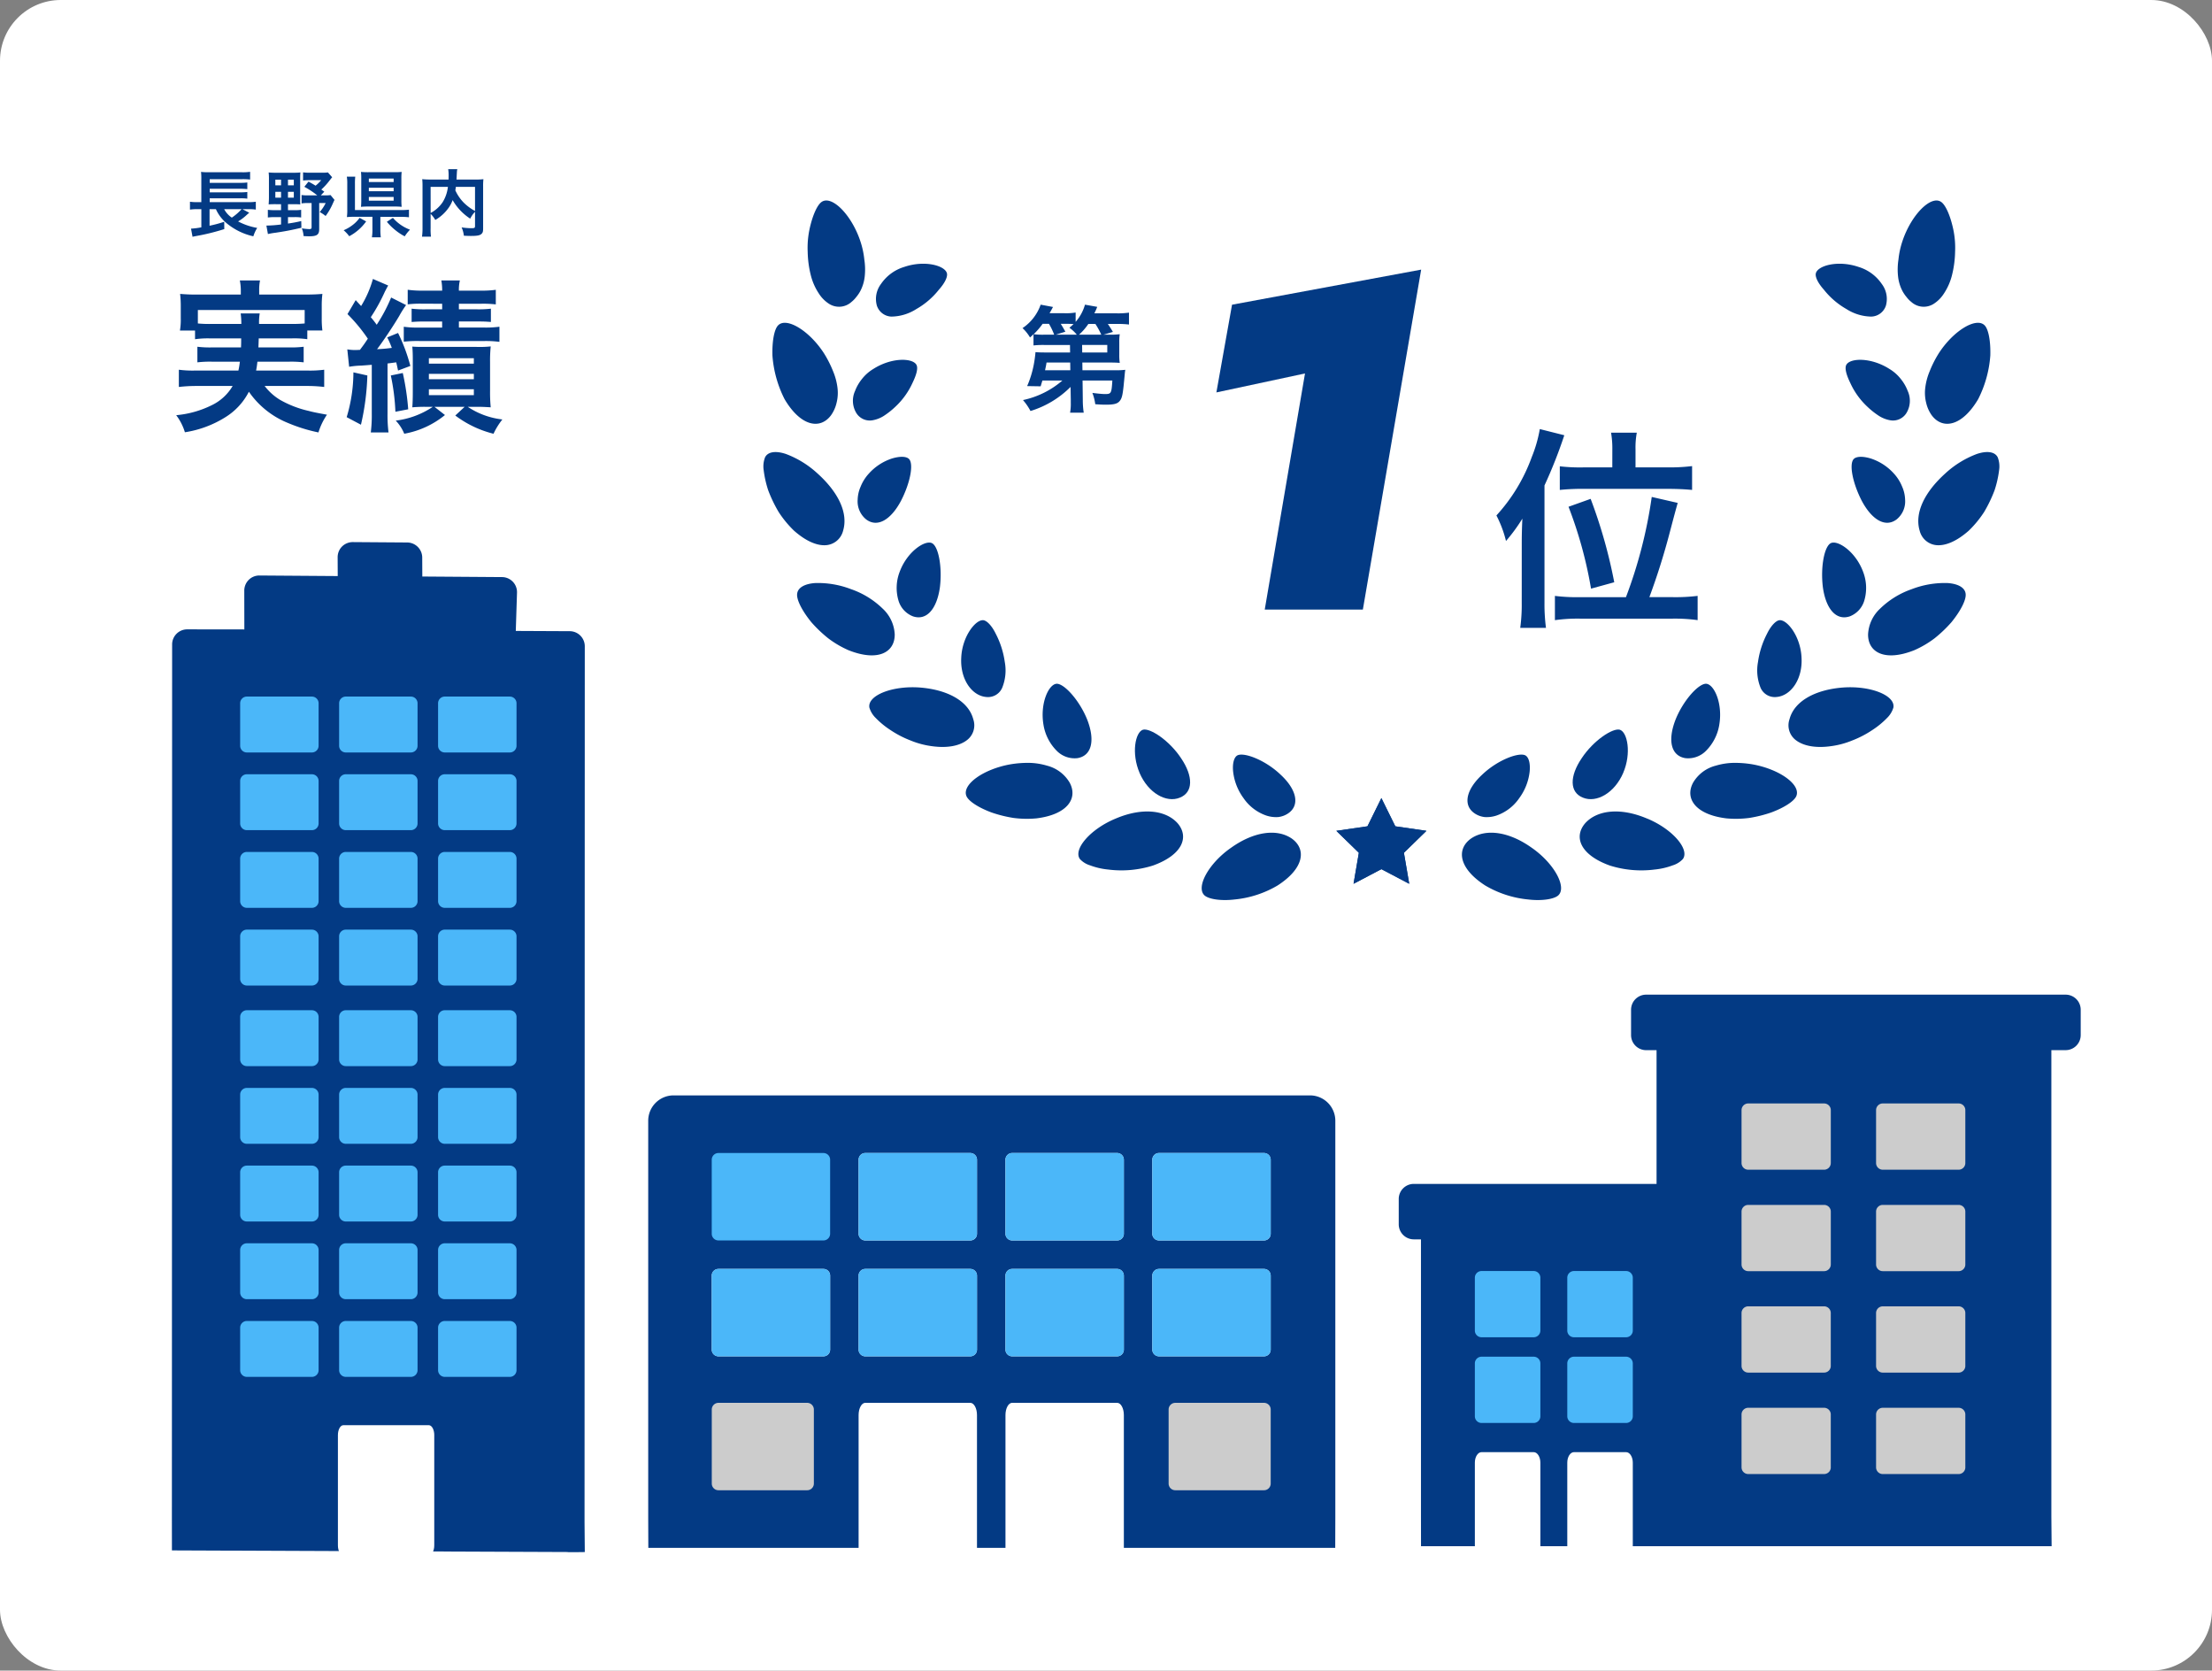 <?xml version="1.0" encoding="UTF-8"?> <svg xmlns="http://www.w3.org/2000/svg" height="274.823" viewBox="0 0 364 274.823" width="364"><rect x="0" y="0" width="364" height="274.823" fill="#808080" stroke="none"/><rect fill="#fff" height="274.823" rx="10" width="364"></rect><g fill="#033a84"><path d="m-15.72-3.576h1.128a6.954 6.954 0 0 1 1.08.072v-1.296a7.616 7.616 0 0 1 -1.188.072h-6.4v-.636h5.088a7.158 7.158 0 0 1 1.1.06v-1.1a7.986 7.986 0 0 1 -1.1.06h-5.088v-.588h5.088a10.385 10.385 0 0 1 1.1.06v-1.096a8.245 8.245 0 0 1 -1.1.06h-5.088v-.6h5.268a9.847 9.847 0 0 1 1.38.06v-1.272a8.128 8.128 0 0 1 -1.392.072h-5.376a9.634 9.634 0 0 1 -1.308-.06 9.34 9.34 0 0 1 .048 1.188v3.792h-.62a7.749 7.749 0 0 1 -1.248-.072v1.3a7.547 7.547 0 0 1 1.224-.072h.648v2.984a11.946 11.946 0 0 1 -1.7.216l.252 1.344c.216-.06.252-.06.54-.12a34.75 34.75 0 0 0 4.684-1.152l-.012-1.2a20.9 20.9 0 0 1 -2.412.648v-2.724h1.044a6.38 6.38 0 0 0 1.84 2.376 10.387 10.387 0 0 0 4.32 2.088 5.866 5.866 0 0 1 .636-1.38 10.588 10.588 0 0 1 -3.144-1.068 7.968 7.968 0 0 0 1.152-.828c.444-.4.588-.528.684-.6zm-.132 0a8.716 8.716 0 0 1 -1.608 1.392 3.771 3.771 0 0 1 -1.26-1.392zm6.492-.816v.984h-1.08a9.48 9.48 0 0 1 -1.092-.06v1.26a9.808 9.808 0 0 1 1.092-.06h1.08v1.212a20.552 20.552 0 0 1 -2.412.18l.252 1.392a12.179 12.179 0 0 1 1.26-.216c1.584-.24 2.508-.408 4.248-.816l-.024-1.1c-.96.216-1.32.276-2.184.408v-1.06h1.068a7.064 7.064 0 0 1 1.1.06v-1.26a7.253 7.253 0 0 1 -1.1.06h-1.068v-.984h1.068c.408 0 .732.012.96.036-.024-.24-.024-.456-.024-1.068v-3.076c0-.5.012-.8.036-1.116a9.043 9.043 0 0 1 -1.1.048h-2.964a11.054 11.054 0 0 1 -1.156-.044 9.3 9.3 0 0 1 .048 1.1v2.964c0 .408-.024.816-.048 1.188.252-.024.612-.036 1.008-.036zm0-4.032v.924h-.94v-.924zm1.14 0h.96v.924h-.96zm-1.14 1.992v.96h-.94v-.96zm1.14 0h.96v.96h-.96zm5.484-.368a10.951 10.951 0 0 0 1.32-1.44c.192-.24.276-.36.468-.588l-.7-.792a6.274 6.274 0 0 1 -.984.048h-1.94a7.824 7.824 0 0 1 -1.164-.06v1.344a9.582 9.582 0 0 1 1.08-.06h1.9a6.048 6.048 0 0 1 -.924.912c-.372-.24-.564-.348-1.164-.672l-.684.852a13.9 13.9 0 0 1 2.128 1.412h-1.5a6.467 6.467 0 0 1 -1.08-.06v1.38a6.735 6.735 0 0 1 1.08-.06h.564v4c0 .216-.1.288-.384.288a9.8 9.8 0 0 1 -1.22-.124 4.172 4.172 0 0 1 .288 1.272c.42.024.7.036.9.036 1.3 0 1.668-.264 1.668-1.176v-4.3h1.068a6.667 6.667 0 0 1 -.984 1.488 5.35 5.35 0 0 1 .972.648 10.094 10.094 0 0 0 1.188-2.06c.132-.288.14-.312.276-.588l-.648-.792a6.274 6.274 0 0 1 -.984.048h-.624l.576-.612zm9.72 4.488h3.384a9.874 9.874 0 0 1 1.32.072v-1.252a9.49 9.49 0 0 1 -1.332.06h-7.556v-4.3a10.36 10.36 0 0 1 .048-1.188h-1.384a6.436 6.436 0 0 1 .072 1.2v4.188a8.369 8.369 0 0 1 -.06 1.26 11.991 11.991 0 0 1 1.248-.048h2.952v2.032a7.766 7.766 0 0 1 -.084 1.344h1.464a9.08 9.08 0 0 1 -.072-1.344zm3.456-6.3a9.077 9.077 0 0 1 .048-1.092 10.761 10.761 0 0 1 -1.152.048h-4.32a11.786 11.786 0 0 1 -1.224-.048 9.07 9.07 0 0 1 .048 1.052v3.576a9.651 9.651 0 0 1 -.048 1.116 11.243 11.243 0 0 1 1.176-.048h4.344a10.811 10.811 0 0 1 1.176.048 9.077 9.077 0 0 1 -.048-1.092zm-5.352 0h4.08v.576h-4.08zm0 1.512h4.08v.576h-4.08zm0 1.512h4.08v.612h-4.08zm-1.524 3.44a5.261 5.261 0 0 1 -1.064 1.116 6.536 6.536 0 0 1 -1.56.924 5.617 5.617 0 0 1 .92.984 8.012 8.012 0 0 0 2.784-2.436zm4.488.648a9.672 9.672 0 0 0 1.416 1.392 8.827 8.827 0 0 0 1.524 1 6.916 6.916 0 0 1 .864-1.092 6.928 6.928 0 0 1 -2.808-1.948zm14.508.672c0 .348-.06.384-.648.384a11.222 11.222 0 0 1 -1.56-.132 4.47 4.47 0 0 1 .372 1.368c.48.024.84.036 1.164.036 1.128 0 1.56-.1 1.824-.432.144-.18.18-.36.18-.864v-6.876a10.3 10.3 0 0 1 .048-1.164 10.408 10.408 0 0 1 -1.368.06h-3.06c.012-.192.012-.192.024-.444.024-.492.024-.492.036-.66a2.833 2.833 0 0 1 .072-.6h-1.5a6.222 6.222 0 0 1 .072 1.052c0 .2 0 .372-.012.648h-2.94a11.4 11.4 0 0 1 -1.392-.06 10.573 10.573 0 0 1 .048 1.164v6.848a10.071 10.071 0 0 1 -.084 1.448h1.476a9.9 9.9 0 0 1 -.06-1.428v-2.328a4.5 4.5 0 0 1 .768 1.008 6.881 6.881 0 0 0 2.28-2.124 5.34 5.34 0 0 0 .576-1.14 8.923 8.923 0 0 0 2.892 3.048 4.578 4.578 0 0 1 .792-1.128zm0-6.42v3.972a8.1 8.1 0 0 1 -1.884-1.4 7.046 7.046 0 0 1 -1.356-1.996c.036-.216.048-.276.084-.576zm-7.308 0h2.848a6.118 6.118 0 0 1 -.852 2.5 5.454 5.454 0 0 1 -1.992 1.8z" transform="translate(55.609 37.985)"></path><path d="m-15.795-13.2c0 .729 0 .729-.027 1.485h-4.752a17.047 17.047 0 0 1 -2.426-.111v2.565a17.8 17.8 0 0 1 2.43-.108h4.563c-.081.648-.135.945-.243 1.458h-7.074a17.448 17.448 0 0 1 -2.727-.135v2.835a24.849 24.849 0 0 1 2.889-.162h5.962a7.966 7.966 0 0 1 -3.429 3.159 16.445 16.445 0 0 1 -5.858 1.647 8.9 8.9 0 0 1 1.431 2.808 17.518 17.518 0 0 0 6.588-2.43 10.614 10.614 0 0 0 3.942-4.239 14.283 14.283 0 0 0 6.399 5.128 26.443 26.443 0 0 0 5.049 1.568 10.794 10.794 0 0 1 1.4-2.916c-1.485-.27-2.322-.432-3-.621a17.116 17.116 0 0 1 -4.745-1.836 9.192 9.192 0 0 1 -2.511-2.268h6.885a23.683 23.683 0 0 1 2.916.162v-2.835a18.459 18.459 0 0 1 -2.781.135h-8.424c.108-.567.135-.783.216-1.458h5.211a17.594 17.594 0 0 1 2.4.108v-2.565a16.6 16.6 0 0 1 -2.4.108h-5.049c.027-.621.027-.621.054-1.485h5.427a15.375 15.375 0 0 1 2.565.135v-1.432h2.484a14.855 14.855 0 0 1 -.108-2v-2.052a15.5 15.5 0 0 1 .108-1.968c-.918.081-1.62.108-3 .108h-7.4v-.621a8.2 8.2 0 0 1 .135-1.7h-3.321a8.462 8.462 0 0 1 .162 1.7v.621h-7.02a29.434 29.434 0 0 1 -2.97-.108 16.665 16.665 0 0 1 .108 2.025v2a10.535 10.535 0 0 1 -.135 2h2.484v1.431a14.815 14.815 0 0 1 2.538-.135zm-5.049-2.376a18.871 18.871 0 0 1 -2.079-.081v-2.214h17.577v2.214c-.675.054-1.107.081-2.133.081h-5.373a8.865 8.865 0 0 1 .108-1.728h-3.132a12.9 12.9 0 0 1 .108 1.728zm22.815 7.044a13.712 13.712 0 0 1 1.809-.189c.189 0 .189 0 1.917-.135v8.046a22.88 22.88 0 0 1 -.162 3.078h2.916a22.88 22.88 0 0 1 -.162-3.078v-8.262c.621-.081.837-.108 1.431-.189.108.432.162.7.3 1.35l2.025-.756a28.757 28.757 0 0 0 -2.025-5.427l-1.782.729a14.749 14.749 0 0 1 .756 1.728c-1.08.135-1.377.162-2.43.216.972-1.269 2.808-4.023 3.672-5.508a17.027 17.027 0 0 1 1.107-1.755l-2.46-1.242a26.9 26.9 0 0 1 -2.376 4.482 15.2 15.2 0 0 0 -.972-1.242 28.839 28.839 0 0 0 2.322-4.214c.27-.513.351-.675.54-1l-2.511-1.08a17.459 17.459 0 0 1 -1.944 4.455q-.486-.526-.891-.972l-1.351 2.297a27.25 27.25 0 0 1 3.348 4.05c-.594.891-.594.891-1.3 1.836-.594.027-.621.027-.81.027a7.536 7.536 0 0 1 -1.269-.108zm15.309-10.368v.918h-2.727a17.585 17.585 0 0 1 -2.3-.108v2.19c.7-.054 1.188-.081 2.322-.081h2.7v1h-3.721a16.36 16.36 0 0 1 -2.592-.135v2.457a20.852 20.852 0 0 1 2.619-.108h10.611a17.371 17.371 0 0 1 2.511.135v-2.488a16.486 16.486 0 0 1 -2.511.135h-4.158v-1h3.024c1.107 0 1.566.027 2.241.081v-2.186a17.133 17.133 0 0 1 -2.268.108h-3v-.918h3.618a17.5 17.5 0 0 1 2.457.108v-2.4a17.26 17.26 0 0 1 -2.565.135h-3.51a6.842 6.842 0 0 1 .162-1.674h-3.048a9.292 9.292 0 0 1 .135 1.674h-3.132a16.87 16.87 0 0 1 -2.538-.143v2.4a16.848 16.848 0 0 1 2.4-.108zm-1.539 16.956a13.944 13.944 0 0 1 -6.102 2.268 6.882 6.882 0 0 1 1.4 2.16 14.633 14.633 0 0 0 6.7-3.078l-1.728-1.35h4.968l-1.539 1.431a17.407 17.407 0 0 0 6.291 3 11.425 11.425 0 0 1 1.458-2.352 12.819 12.819 0 0 1 -5.7-2.079h1.539c.837 0 1.323.027 2.241.081a25.187 25.187 0 0 1 -.108-2.673v-4.806a22.529 22.529 0 0 1 .108-2.538 17.294 17.294 0 0 1 -2.322.081h-8.34c-1.134 0-1.566 0-2.241-.054.054.648.081 1.161.081 2.268v5.185c0 .972-.027 1.89-.081 2.538a22.773 22.773 0 0 1 2.3-.081zm-.648-7.992h7.4v.891h-7.4zm0 2.565h7.4v.891h-7.4zm0 2.538h7.4v.972h-7.4zm-12.42-2.781a25.719 25.719 0 0 1 -1.107 7.371l2.349 1.243a40.72 40.72 0 0 0 1.053-8.1zm6.156.514a34.988 34.988 0 0 1 .756 5.967l2.106-.405a41.834 41.834 0 0 0 -.891-5.968z" transform="translate(55.482 68.869)"></path><path d="m-13.182-35.724 14.582-3.12-6.626 38.844h16.146l9.594-55.926-31.122 5.772z" transform="translate(213.347 100.281)"></path><path d="m-.95-.494v.494a8.244 8.244 0 0 1 -.114 1.634h2.242a13.8 13.8 0 0 1 -.152-2.109l-.038-3.173h4.9c-.131 2.128-.188 2.223-1.233 2.223-.418 0-1.33-.095-2.052-.19a8.1 8.1 0 0 1 .475 1.862c.817.057 1.2.076 1.767.076 1.292 0 1.862-.152 2.223-.57.38-.437.513-.931.7-2.774.038-.475.114-1.083.171-1.805.019-.209.038-.323.076-.589a12.7 12.7 0 0 1 -1.634.076h-5.412l-.019-1.273h4.389c.76 0 1.292.019 1.767.057a8.68 8.68 0 0 1 -.076-1.387v-1.958a8.267 8.267 0 0 1 .076-1.368 13.318 13.318 0 0 1 -1.767.076h-.912l1.558-.456c-.3-.494-.475-.779-.836-1.311h1.482a14.885 14.885 0 0 1 1.995.095v-1.956a12.3 12.3 0 0 1 -2.09.114h-3.61a9.581 9.581 0 0 0 .474-1.064l-2.014-.361a7.336 7.336 0 0 1 -1.538 2.831v-1.539a9.171 9.171 0 0 1 -1.862.114h-2.432c.228-.38.3-.532.57-1.026l-2.033-.38a7.7 7.7 0 0 1 -2.983 3.857 6.851 6.851 0 0 1 1.235 1.539c.266-.247.361-.323.57-.532v1.843a15.135 15.135 0 0 1 1.748-.076h4.256l.019 1.235h-3.895c-.931 0-1.463-.019-1.8-.057a19.668 19.668 0 0 1 -.285 2.071 16.6 16.6 0 0 1 -1.088 3.515l2.223.038c.133-.456.19-.627.285-.95h3.287a14.547 14.547 0 0 1 -6.479 3.211 9.539 9.539 0 0 1 1.235 1.8 15.828 15.828 0 0 0 6.593-3.963zm-.076-4.845h-4.161c.152-.684.171-.8.247-1.273h3.895zm1.938-4.161h4.142v1.235h-4.123zm-.512-1.691a9.265 9.265 0 0 0 1.539-1.767h1.161a13.129 13.129 0 0 1 .969 1.767zm-5.738 0a12.665 12.665 0 0 1 -1.729-.076 11.384 11.384 0 0 0 1.482-1.71h1.045a10.836 10.836 0 0 1 .855 1.786zm1.919 0 1.577-.494c-.418-.741-.532-.931-.76-1.292h1.045c.4 0 .76.019 1.064.038-.266.247-.361.342-.684.608a5.956 5.956 0 0 1 1.216 1.14z" transform="translate(177.156 66.25)"></path><path d="m2.2-23.555h-4.62a28.413 28.413 0 0 1 -4.02-.175v3.885a36.8 36.8 0 0 1 4.13-.175h13.615c1.645 0 2.905.07 4.025.175v-3.92a29.659 29.659 0 0 1 -3.99.21h-5.32v-2.975a13.418 13.418 0 0 1 .21-2.73h-4.235a15.187 15.187 0 0 1 .21 2.73zm-5.385 21.355a29.751 29.751 0 0 1 -4.06-.21v3.99a27.111 27.111 0 0 1 4.165-.25h15.155a27.72 27.72 0 0 1 4.165.245v-3.99a29.525 29.525 0 0 1 -4.025.21h-3.915a111.874 111.874 0 0 0 3.36-10.675c.805-3.045.805-3.045 1.3-4.83l-4.27-.98a76.839 76.839 0 0 1 -4.245 16.49zm-9.52.945a28.282 28.282 0 0 1 -.245 4.1h4.235a29.433 29.433 0 0 1 -.245-4.06v-19.365a78.239 78.239 0 0 0 3.26-8.26l-4.03-1.015a22.219 22.219 0 0 1 -1.33 4.62 28.6 28.6 0 0 1 -5.81 9.59 18.663 18.663 0 0 1 1.575 4.2 27.985 27.985 0 0 0 2.695-3.675c-.07 1.47-.1 2.765-.1 3.92zm15.225-3.4a82.651 82.651 0 0 0 -3.885-13.72l-3.64 1.3a69.4 69.4 0 0 1 3.705 13.47z" transform="translate(263.116 100.441)"></path><path d="m17.18 47.981a13.8 13.8 0 0 1 .7 3.152 10.674 10.674 0 0 1 .058 2.86 6.7 6.7 0 0 1 -.736 2.364 5.95 5.95 0 0 1 -.655.955 4.572 4.572 0 0 1 -.779.8 3.048 3.048 0 0 1 -3.66.329 5.534 5.534 0 0 1 -1.718-1.728 9.638 9.638 0 0 1 -1.327-3.04 16.956 16.956 0 0 1 -.5-3.751 14.736 14.736 0 0 1 .286-3.7c.479-2.276 1.274-4.088 2.034-4.581 1.651-1.085 4.819 2.048 6.3 6.34" transform="translate(124.349 -8.44)"></path><path d="m26.381 54.2a7.108 7.108 0 0 0 -3.767 2.775 4.088 4.088 0 0 0 -.693 3.56 2.612 2.612 0 0 0 2.4 1.822 7.81 7.81 0 0 0 4.11-1.246 12.783 12.783 0 0 0 3.7-3.178c.966-1.081 1.478-2.115 1.32-2.713-.347-1.273-3.7-2.189-7.062-1.019" transform="translate(122.369 -10.275)"></path><path d="m10.259 70.178a17.873 17.873 0 0 1 1.459 2.894 10.209 10.209 0 0 1 .729 2.762 6.7 6.7 0 0 1 -.167 2.47 5.7 5.7 0 0 1 -.939 2.052c-1.79 2.337-4.968 1.768-7.606-2.7a18.813 18.813 0 0 1 -2-7.193c-.063-2.322.292-4.269.918-4.93 1.354-1.447 5.174.836 7.607 4.644" transform="translate(125.373 -11.991)"></path><path d="m20.652 73.777a6.894 6.894 0 0 0 -1.877 1.679 7.119 7.119 0 0 0 -1.1 1.921 3.883 3.883 0 0 0 .2 3.62 2.6 2.6 0 0 0 2.756 1.192 5.1 5.1 0 0 0 1.764-.7 13.057 13.057 0 0 0 1.9-1.5 12.337 12.337 0 0 0 2.847-3.964c.627-1.287.937-2.4.631-2.946-.632-1.15-4.116-1.238-7.121.7" transform="translate(123.032 -13.066)"></path><path d="m8.842 93.583c3.5 3.136 5.132 6.568 4.263 9.471a3.141 3.141 0 0 1 -2.864 2.379c-1.4.086-3.2-.615-5.21-2.388a17.4 17.4 0 0 1 -2.531-3.073 22.664 22.664 0 0 1 -1.72-3.578 17.241 17.241 0 0 1 -.74-3.28 4.128 4.128 0 0 1 .227-2.144c.485-.946 1.793-1.077 3.384-.561a15.9 15.9 0 0 1 5.191 3.174" transform="translate(125.632 -15.743)"></path><path d="m20.025 93.847a7.124 7.124 0 0 0 -1.3 2.091 5.7 5.7 0 0 0 -.487 2.126 3.813 3.813 0 0 0 1.407 3.272c1.89 1.413 4.106-.022 5.716-3.052 1.524-2.939 2.152-6.158 1.287-6.932-.467-.411-1.512-.428-2.794-.034a8.77 8.77 0 0 0 -3.827 2.53" transform="translate(122.897 -15.882)"></path><path d="m15.431 116.479a14.022 14.022 0 0 1 5.177 3.2 6.178 6.178 0 0 1 1.969 4.225c.025 2.971-2.768 4.535-7.625 2.595a16.505 16.505 0 0 1 -3.336-1.963 21.806 21.806 0 0 1 -2.765-2.642c-1.527-1.88-2.468-3.726-2.326-4.689.122-1.026 1.289-1.629 2.951-1.746a15.126 15.126 0 0 1 5.955 1.022" transform="translate(124.656 -19.542)"></path><path d="m26.277 112.455a7.362 7.362 0 0 0 -.212 4.637 3.989 3.989 0 0 0 2.418 2.677c2.264.75 3.924-1.262 4.418-4.766.419-3.369-.243-6.839-1.35-7.3-1.17-.483-4.064 1.457-5.274 4.754" transform="translate(121.764 -18.371)"></path><path d="m28.772 135.672c4.608.348 8.042 2.249 8.822 5.206a3.063 3.063 0 0 1 -1.114 3.51c-1.127.834-3.023 1.286-5.555.954a13.988 13.988 0 0 1 -3.672-.966 16.743 16.743 0 0 1 -3.3-1.717 13.8 13.8 0 0 1 -2.413-1.981 3.951 3.951 0 0 1 -1.039-1.712c-.331-1.992 3.756-3.617 8.274-3.294" transform="translate(122.56 -22.572)"></path><path d="m38.294 128.751c-.233 3.607 1.761 6.36 4.135 6.536a2.546 2.546 0 0 0 2.586-1.485 7.6 7.6 0 0 0 .437-4.283 14.391 14.391 0 0 0 -1.486-4.641c-.626-1.287-1.416-2.116-2-2.218-1.253-.2-3.5 2.592-3.674 6.091" transform="translate(119.89 -20.625)"></path><path d="m46.495 150.507a17.365 17.365 0 0 1 3.249-.24 11.021 11.021 0 0 1 2.8.459 6.053 6.053 0 0 1 3.72 2.791c1.407 2.609-.4 5.266-5.488 5.88a16.994 16.994 0 0 1 -3.776-.076 21.322 21.322 0 0 1 -3.567-.887c-2.169-.8-3.815-1.871-4.162-2.719-.752-1.867 2.748-4.406 7.225-5.208" transform="translate(119.756 -24.767)"></path><path d="m54.2 141.779a7.841 7.841 0 0 0 2.144 4.178 4.121 4.121 0 0 0 3.429 1.235c2.366-.392 2.931-2.923 1.626-6.3-1.282-3.232-3.854-6.035-5.082-5.935-1.32.133-2.741 3.312-2.116 6.824" transform="translate(117.524 -22.471)"></path><path d="m67.111 160.839c4.289-1.825 8.183-1.458 10.192.776 1.94 2.264.779 5.215-4.064 6.953a17.26 17.26 0 0 1 -7.364.657 11.692 11.692 0 0 1 -2.987-.69 3.783 3.783 0 0 1 -1.662-1.03c-1.162-1.592 1.719-4.952 5.884-6.666" transform="translate(116.486 -26.179)"></path><path d="m72.683 150.958c1.425 3.3 4.392 4.976 6.626 4.06 2.214-.876 2.218-3.515.2-6.49-1.936-2.931-5.107-5-6.271-4.686-1.252.393-1.951 3.864-.551 7.117" transform="translate(114.844 -23.799)"></path><path d="m89.59 166.321c3.781-2.734 7.648-3.273 10.116-1.548 2.407 1.766 1.963 4.9-2.377 7.692a17.107 17.107 0 0 1 -7.061 2.3c-2.319.277-4.251-.064-4.937-.648-1.494-1.3.579-5.209 4.259-7.8" transform="translate(112.905 -26.796)"></path><path d="m92.653 155.855a7.508 7.508 0 0 0 3.736 2.84 5.112 5.112 0 0 0 1.938.246 3.671 3.671 0 0 0 1.68-.626c1.952-1.351 1.347-3.935-1.28-6.357-2.535-2.424-6.055-3.731-7.117-3.155-.568.335-.821 1.378-.683 2.7a9.062 9.062 0 0 0 1.726 4.35" transform="translate(111.997 -24.528)"></path><path d="m220.414 47.981a13.8 13.8 0 0 0 -.7 3.152 10.675 10.675 0 0 0 -.058 2.86 6.7 6.7 0 0 0 .736 2.364 5.951 5.951 0 0 0 .655.955 4.573 4.573 0 0 0 .779.8 3.048 3.048 0 0 0 3.66.329 5.534 5.534 0 0 0 1.718-1.728 9.637 9.637 0 0 0 1.327-3.04 16.954 16.954 0 0 0 .5-3.751 14.737 14.737 0 0 0 -.286-3.7c-.479-2.276-1.274-4.088-2.034-4.581-1.651-1.085-4.819 2.048-6.3 6.34" transform="translate(92.691 -8.44)"></path><path d="m210.814 54.2a7.108 7.108 0 0 1 3.767 2.775 4.088 4.088 0 0 1 .693 3.56 2.611 2.611 0 0 1 -2.4 1.822 7.81 7.81 0 0 1 -4.11-1.246 12.783 12.783 0 0 1 -3.7-3.178c-.966-1.081-1.478-2.115-1.32-2.713.347-1.273 3.7-2.189 7.062-1.019" transform="translate(95.07 -10.275)"></path><path d="m227.1 70.178a17.873 17.873 0 0 0 -1.459 2.894 10.209 10.209 0 0 0 -.729 2.762 6.7 6.7 0 0 0 .167 2.47 5.7 5.7 0 0 0 .939 2.052c1.79 2.337 4.968 1.768 7.606-2.7a18.813 18.813 0 0 0 2-7.193c.063-2.322-.292-4.269-.918-4.93-1.354-1.447-5.174.836-7.607 4.644" transform="translate(91.897 -11.991)"></path><path d="m216.747 73.777a6.894 6.894 0 0 1 1.877 1.679 7.12 7.12 0 0 1 1.1 1.921 3.883 3.883 0 0 1 -.2 3.62 2.6 2.6 0 0 1 -2.756 1.192 5.1 5.1 0 0 1 -1.764-.7 13.056 13.056 0 0 1 -1.9-1.5 12.338 12.338 0 0 1 -2.847-3.964c-.627-1.287-.937-2.4-.631-2.946.632-1.15 4.116-1.238 7.121.7" transform="translate(94.202 -13.066)"></path><path d="m228.069 93.583c-3.5 3.136-5.132 6.568-4.264 9.471a3.141 3.141 0 0 0 2.864 2.379c1.4.086 3.2-.615 5.21-2.388a17.4 17.4 0 0 0 2.53-3.074 22.662 22.662 0 0 0 1.72-3.578 17.241 17.241 0 0 0 .742-3.281 4.128 4.128 0 0 0 -.227-2.144c-.485-.946-1.793-1.077-3.384-.561a15.9 15.9 0 0 0 -5.191 3.174" transform="translate(92.092 -15.743)"></path><path d="m217.684 93.847a7.123 7.123 0 0 1 1.3 2.091 5.7 5.7 0 0 1 .487 2.126 3.813 3.813 0 0 1 -1.407 3.272c-1.89 1.413-4.106-.022-5.716-3.052-1.524-2.939-2.152-6.158-1.287-6.932.468-.411 1.512-.428 2.794-.034a8.77 8.77 0 0 1 3.827 2.53" transform="translate(94.027 -15.882)"></path><path d="m221 116.479a14.022 14.022 0 0 0 -5.177 3.2 6.178 6.178 0 0 0 -1.969 4.225c-.025 2.971 2.768 4.535 7.625 2.595a16.5 16.5 0 0 0 3.336-1.963 21.8 21.8 0 0 0 2.765-2.642c1.527-1.88 2.468-3.726 2.326-4.689-.122-1.026-1.289-1.629-2.951-1.746a15.126 15.126 0 0 0 -5.955 1.02" transform="translate(93.55 -19.542)"></path><path d="m211.708 112.455a7.362 7.362 0 0 1 .213 4.637 3.989 3.989 0 0 1 -2.418 2.677c-2.264.75-3.924-1.262-4.418-4.766-.419-3.369.243-6.839 1.35-7.3 1.17-.483 4.064 1.457 5.274 4.754" transform="translate(94.885 -18.371)"></path><path d="m207.443 135.672c-4.608.348-8.042 2.249-8.822 5.206a3.063 3.063 0 0 0 1.114 3.51c1.127.834 3.023 1.286 5.555.954a13.988 13.988 0 0 0 3.672-.966 16.743 16.743 0 0 0 3.3-1.717 13.8 13.8 0 0 0 2.413-1.981 3.951 3.951 0 0 0 1.039-1.712c.331-1.992-3.756-3.617-8.274-3.294" transform="translate(95.859 -22.572)"></path><path d="m199.684 128.751c.233 3.607-1.761 6.36-4.135 6.536a2.546 2.546 0 0 1 -2.586-1.485 7.6 7.6 0 0 1 -.437-4.283 14.391 14.391 0 0 1 1.486-4.641c.626-1.287 1.416-2.116 2-2.218 1.253-.2 3.5 2.592 3.674 6.091" transform="translate(96.766 -20.625)"></path><path d="m189.67 150.507a17.365 17.365 0 0 0 -3.249-.24 11.02 11.02 0 0 0 -2.8.459 6.053 6.053 0 0 0 -3.72 2.791c-1.407 2.609.4 5.266 5.488 5.88a16.994 16.994 0 0 0 3.773-.076 21.321 21.321 0 0 0 3.567-.887c2.169-.8 3.815-1.871 4.162-2.719.752-1.867-2.748-4.406-7.225-5.208" transform="translate(98.712 -24.767)"></path><path d="m183.642 141.779a7.84 7.84 0 0 1 -2.144 4.178 4.121 4.121 0 0 1 -3.429 1.235c-2.366-.392-2.931-2.923-1.626-6.3 1.282-3.232 3.854-6.035 5.082-5.935 1.32.133 2.741 3.312 2.116 6.824" transform="translate(99.265 -22.471)"></path><path d="m169.113 160.839c-4.289-1.825-8.183-1.458-10.192.776-1.94 2.264-.779 5.215 4.064 6.953a17.26 17.26 0 0 0 7.364.657 11.693 11.693 0 0 0 2.987-.69 3.784 3.784 0 0 0 1.664-1.035c1.162-1.592-1.719-4.952-5.884-6.666" transform="translate(101.925 -26.179)"></path><path d="m164.977 150.958c-1.425 3.3-4.392 4.976-6.626 4.06-2.214-.876-2.218-3.515-.2-6.49 1.936-2.931 5.107-5 6.271-4.686 1.252.393 1.951 3.864.551 7.117" transform="translate(102.13 -23.799)"></path><path d="m146.793 166.321c-3.781-2.734-7.648-3.273-10.116-1.548-2.407 1.766-1.963 4.9 2.377 7.692a17.107 17.107 0 0 0 7.061 2.3c2.319.277 4.251-.064 4.937-.648 1.494-1.3-.579-5.209-4.259-7.8" transform="translate(105.346 -26.796)"></path><path d="m144.8 155.855a7.508 7.508 0 0 1 -3.736 2.84 5.112 5.112 0 0 1 -1.938.246 3.671 3.671 0 0 1 -1.68-.626c-1.952-1.351-1.347-3.935 1.28-6.357 2.535-2.424 6.055-3.731 7.117-3.155.568.335.821 1.378.683 2.7a9.061 9.061 0 0 1 -1.726 4.35" transform="translate(105.185 -24.528)"></path><path d="m118.323 168.772-4.582 2.409.875-5.1-3.708-3.613 5.124-.745 2.291-4.643 2.291 4.643 5.124.745-3.708 3.613.875 5.1z" transform="translate(108.994 -25.79)"></path><path d="m118.323 168.772-4.582 2.409.875-5.1-3.708-3.613 5.124-.745 2.291-4.643 2.291 4.643 5.124.745-3.708 3.613.875 5.1z" transform="translate(108.994 -25.79)"></path><path d="m1198.787 166.143c-.118.017-2.4.026-2.519.026a2.423 2.423 0 0 1 -.367-.028l-65.055-.266-.007-4.941.039-144.1a2.48 2.48 0 0 1 2.479-2.479l9.406.012-.012-6.389a2.5 2.5 0 0 1 .73-1.761 2.464 2.464 0 0 1 1.749-.722l12.9.092-.015-3.1a2.5 2.5 0 0 1 .728-1.767 2.513 2.513 0 0 1 1.757-.72l8.972.065a2.489 2.489 0 0 1 2.462 2.467l.014 3.131 13.123.094a2.479 2.479 0 0 1 2.46 2.558l-.2 6.3 8.885.042a2.485 2.485 0 0 1 2.468 2.48l-.039 144.059z" transform="translate(-1102.554 89.179)"></path></g><path d="m1183.429 92.247h-10.708a1.1 1.1 0 0 0 -1.1 1.1v6.995a1.1 1.1 0 0 0 1.1 1.1h10.708a1.1 1.1 0 0 0 1.1-1.1v-6.993a1.1 1.1 0 0 0 -1.1-1.1" fill="#4bb7f9" transform="translate(-1132.101 22.344)"></path><path d="m1183.429 92.247h-10.708a1.1 1.1 0 0 0 -1.1 1.1v6.995a1.1 1.1 0 0 0 1.1 1.1h10.708a1.1 1.1 0 0 0 1.1-1.1v-6.993a1.1 1.1 0 0 0 -1.1-1.1" fill="#4bb7f9" transform="translate(-1132.101 47.904)"></path><path d="m1183.429 92.247h-10.708a1.1 1.1 0 0 0 -1.1 1.1v6.995a1.1 1.1 0 0 0 1.1 1.1h10.708a1.1 1.1 0 0 0 1.1-1.1v-6.993a1.1 1.1 0 0 0 -1.1-1.1" fill="#4bb7f9" transform="translate(-1132.101 35.124)"></path><path d="m1183.429 92.247h-10.708a1.1 1.1 0 0 0 -1.1 1.1v6.995a1.1 1.1 0 0 0 1.1 1.1h10.708a1.1 1.1 0 0 0 1.1-1.1v-6.993a1.1 1.1 0 0 0 -1.1-1.1" fill="#4bb7f9" transform="translate(-1132.101 60.685)"></path><path d="m1183.429 92.247h-10.708a1.1 1.1 0 0 0 -1.1 1.1v6.995a1.1 1.1 0 0 0 1.1 1.1h10.708a1.1 1.1 0 0 0 1.1-1.1v-6.993a1.1 1.1 0 0 0 -1.1-1.1" fill="#4bb7f9" transform="translate(-1115.817 22.344)"></path><path d="m1183.429 92.247h-10.708a1.1 1.1 0 0 0 -1.1 1.1v6.995a1.1 1.1 0 0 0 1.1 1.1h10.708a1.1 1.1 0 0 0 1.1-1.1v-6.993a1.1 1.1 0 0 0 -1.1-1.1" fill="#4bb7f9" transform="translate(-1115.817 47.904)"></path><path d="m1183.429 92.247h-10.708a1.1 1.1 0 0 0 -1.1 1.1v6.995a1.1 1.1 0 0 0 1.1 1.1h10.708a1.1 1.1 0 0 0 1.1-1.1v-6.993a1.1 1.1 0 0 0 -1.1-1.1" fill="#4bb7f9" transform="translate(-1115.817 35.124)"></path><path d="m1183.429 92.247h-10.708a1.1 1.1 0 0 0 -1.1 1.1v6.995a1.1 1.1 0 0 0 1.1 1.1h10.708a1.1 1.1 0 0 0 1.1-1.1v-6.993a1.1 1.1 0 0 0 -1.1-1.1" fill="#4bb7f9" transform="translate(-1115.817 60.685)"></path><path d="m1183.429 92.247h-10.708a1.1 1.1 0 0 0 -1.1 1.1v6.995a1.1 1.1 0 0 0 1.1 1.1h10.708a1.1 1.1 0 0 0 1.1-1.1v-6.993a1.1 1.1 0 0 0 -1.1-1.1" fill="#4bb7f9" transform="translate(-1099.532 22.344)"></path><path d="m1183.429 92.247h-10.708a1.1 1.1 0 0 0 -1.1 1.1v6.995a1.1 1.1 0 0 0 1.1 1.1h10.708a1.1 1.1 0 0 0 1.1-1.1v-6.993a1.1 1.1 0 0 0 -1.1-1.1" fill="#4bb7f9" transform="translate(-1099.532 47.904)"></path><path d="m1183.429 92.247h-10.708a1.1 1.1 0 0 0 -1.1 1.1v6.995a1.1 1.1 0 0 0 1.1 1.1h10.708a1.1 1.1 0 0 0 1.1-1.1v-6.993a1.1 1.1 0 0 0 -1.1-1.1" fill="#4bb7f9" transform="translate(-1099.532 35.124)"></path><path d="m1183.429 92.247h-10.708a1.1 1.1 0 0 0 -1.1 1.1v6.995a1.1 1.1 0 0 0 1.1 1.1h10.708a1.1 1.1 0 0 0 1.1-1.1v-6.993a1.1 1.1 0 0 0 -1.1-1.1" fill="#4bb7f9" transform="translate(-1099.532 60.685)"></path><path d="m1183.429 92.247h-10.708a1.1 1.1 0 0 0 -1.1 1.1v6.995a1.1 1.1 0 0 0 1.1 1.1h10.708a1.1 1.1 0 0 0 1.1-1.1v-6.993a1.1 1.1 0 0 0 -1.1-1.1" fill="#4bb7f9" transform="translate(-1132.101 73.943)"></path><path d="m1183.429 92.247h-10.708a1.1 1.1 0 0 0 -1.1 1.1v6.995a1.1 1.1 0 0 0 1.1 1.1h10.708a1.1 1.1 0 0 0 1.1-1.1v-6.993a1.1 1.1 0 0 0 -1.1-1.1" fill="#4bb7f9" transform="translate(-1132.101 125.064)"></path><path d="m1183.429 92.247h-10.708a1.1 1.1 0 0 0 -1.1 1.1v6.995a1.1 1.1 0 0 0 1.1 1.1h10.708a1.1 1.1 0 0 0 1.1-1.1v-6.993a1.1 1.1 0 0 0 -1.1-1.1" fill="#4bb7f9" transform="translate(-1132.101 99.503)"></path><path d="m1183.429 92.247h-10.708a1.1 1.1 0 0 0 -1.1 1.1v6.995a1.1 1.1 0 0 0 1.1 1.1h10.708a1.1 1.1 0 0 0 1.1-1.1v-6.993a1.1 1.1 0 0 0 -1.1-1.1" fill="#4bb7f9" transform="translate(-1132.101 86.723)"></path><path d="m1183.429 92.247h-10.708a1.1 1.1 0 0 0 -1.1 1.1v6.995a1.1 1.1 0 0 0 1.1 1.1h10.708a1.1 1.1 0 0 0 1.1-1.1v-6.993a1.1 1.1 0 0 0 -1.1-1.1" fill="#4bb7f9" transform="translate(-1132.101 112.284)"></path><path d="m1183.429 92.247h-10.708a1.1 1.1 0 0 0 -1.1 1.1v6.995a1.1 1.1 0 0 0 1.1 1.1h10.708a1.1 1.1 0 0 0 1.1-1.1v-6.993a1.1 1.1 0 0 0 -1.1-1.1" fill="#4bb7f9" transform="translate(-1115.817 73.943)"></path><path d="m1183.429 92.247h-10.708a1.1 1.1 0 0 0 -1.1 1.1v6.995a1.1 1.1 0 0 0 1.1 1.1h10.708a1.1 1.1 0 0 0 1.1-1.1v-6.993a1.1 1.1 0 0 0 -1.1-1.1" fill="#4bb7f9" transform="translate(-1115.817 125.064)"></path><path d="m1183.429 92.247h-10.708a1.1 1.1 0 0 0 -1.1 1.1v6.995a1.1 1.1 0 0 0 1.1 1.1h10.708a1.1 1.1 0 0 0 1.1-1.1v-6.993a1.1 1.1 0 0 0 -1.1-1.1" fill="#4bb7f9" transform="translate(-1115.817 99.503)"></path><path d="m1183.429 92.247h-10.708a1.1 1.1 0 0 0 -1.1 1.1v6.995a1.1 1.1 0 0 0 1.1 1.1h10.708a1.1 1.1 0 0 0 1.1-1.1v-6.993a1.1 1.1 0 0 0 -1.1-1.1" fill="#4bb7f9" transform="translate(-1115.817 86.723)"></path><path d="m1183.429 92.247h-10.708a1.1 1.1 0 0 0 -1.1 1.1v6.995a1.1 1.1 0 0 0 1.1 1.1h10.708a1.1 1.1 0 0 0 1.1-1.1v-6.993a1.1 1.1 0 0 0 -1.1-1.1" fill="#4bb7f9" transform="translate(-1115.817 112.284)"></path><path d="m1183.429 92.247h-10.708a1.1 1.1 0 0 0 -1.1 1.1v6.995a1.1 1.1 0 0 0 1.1 1.1h10.708a1.1 1.1 0 0 0 1.1-1.1v-6.993a1.1 1.1 0 0 0 -1.1-1.1" fill="#4bb7f9" transform="translate(-1099.532 73.943)"></path><path d="m1183.429 92.247h-10.708a1.1 1.1 0 0 0 -1.1 1.1v6.995a1.1 1.1 0 0 0 1.1 1.1h10.708a1.1 1.1 0 0 0 1.1-1.1v-6.993a1.1 1.1 0 0 0 -1.1-1.1" fill="#4bb7f9" transform="translate(-1099.532 125.064)"></path><path d="m1183.429 92.247h-10.708a1.1 1.1 0 0 0 -1.1 1.1v6.995a1.1 1.1 0 0 0 1.1 1.1h10.708a1.1 1.1 0 0 0 1.1-1.1v-6.993a1.1 1.1 0 0 0 -1.1-1.1" fill="#4bb7f9" transform="translate(-1099.532 99.503)"></path><path d="m1183.429 92.247h-10.708a1.1 1.1 0 0 0 -1.1 1.1v6.995a1.1 1.1 0 0 0 1.1 1.1h10.708a1.1 1.1 0 0 0 1.1-1.1v-6.993a1.1 1.1 0 0 0 -1.1-1.1" fill="#4bb7f9" transform="translate(-1099.532 86.723)"></path><path d="m1183.429 92.247h-10.708a1.1 1.1 0 0 0 -1.1 1.1v6.995a1.1 1.1 0 0 0 1.1 1.1h10.708a1.1 1.1 0 0 0 1.1-1.1v-6.993a1.1 1.1 0 0 0 -1.1-1.1" fill="#4bb7f9" transform="translate(-1099.532 112.284)"></path><path d="m566.389 407.441-.018-4.959c0-16.91 0-53.075 0-65.313a4.174 4.174 0 0 1 4.168-4.162h104.733a4.175 4.175 0 0 1 4.168 4.162v65.313l-.016 4.959z" fill="#033a84" transform="translate(-459.703 -152.807)"></path><path d="m894.024 517.7v12.179a1.1 1.1 0 0 1 -1.1 1.1h-14.6a1.1 1.1 0 0 1 -1.1-1.1v-12.179a1.1 1.1 0 0 1 1.1-1.1h14.6a1.1 1.1 0 0 1 1.1 1.1" fill="#ccc" transform="translate(-684.92 -285.822)"></path><path d="m869.7 448.806h15.077v-9.975h-15.077zm16.179 2.2h-17.279a1.1 1.1 0 0 1 -1.1-1.1v-12.177a1.1 1.1 0 0 1 1.1-1.1h17.28a1.1 1.1 0 0 1 1.1 1.1v12.179a1.1 1.1 0 0 1 -1.1 1.1" fill="#fff" transform="translate(-677.877 -227.882)"></path><path d="m869.7 379.6h15.077v-9.975h-15.077zm16.179 2.2h-17.279a1.1 1.1 0 0 1 -1.1-1.1v-12.181a1.1 1.1 0 0 1 1.1-1.1h17.28a1.1 1.1 0 0 1 1.1 1.1v12.181a1.1 1.1 0 0 1 -1.1 1.1" fill="#fff" transform="translate(-677.877 -177.738)"></path><path d="m781.981 448.806h15.074v-9.975h-15.074zm17.278-11.077v12.179a1.1 1.1 0 0 1 -1.1 1.1h-17.28a1.1 1.1 0 0 1 -1.1-1.1v-12.179a1.1 1.1 0 0 1 1.1-1.1h17.278a1.1 1.1 0 0 1 1.1 1.1" fill="#fff" transform="translate(-614.322 -227.882)"></path><path d="m781.981 379.6h15.074v-9.975h-15.074zm17.278-11.077v12.177a1.1 1.1 0 0 1 -1.1 1.1h-17.28a1.1 1.1 0 0 1 -1.1-1.1v-12.181a1.1 1.1 0 0 1 1.1-1.1h17.278a1.1 1.1 0 0 1 1.1 1.1" fill="#fff" transform="translate(-614.322 -177.738)"></path><path d="m694.251 448.806h15.077v-9.975h-15.077zm17.281-11.077v12.179a1.105 1.105 0 0 1 -1.1 1.1h-17.283a1.1 1.1 0 0 1 -1.1-1.1v-12.179a1.1 1.1 0 0 1 1.1-1.1h17.281a1.1 1.1 0 0 1 1.1 1.1" fill="#fff" transform="translate(-550.76 -227.882)"></path><path d="m694.251 379.6h15.077v-9.975h-15.077zm17.281-11.077v12.177a1.1 1.1 0 0 1 -1.1 1.1h-17.283a1.1 1.1 0 0 1 -1.1-1.1v-12.181a1.1 1.1 0 0 1 1.1-1.1h17.281a1.1 1.1 0 0 1 1.1 1.1" fill="#fff" transform="translate(-550.76 -177.738)"></path><path d="m621.124 517.7v12.179a1.1 1.1 0 0 1 -1.1 1.1h-14.6a1.1 1.1 0 0 1 -1.1-1.1v-12.179a1.1 1.1 0 0 1 1.1-1.1h14.6a1.1 1.1 0 0 1 1.1 1.1" fill="#ccc" transform="translate(-487.197 -285.822)"></path><path d="m606.521 448.806h15.079v-9.975h-15.079zm17.279-11.077v12.179a1.1 1.1 0 0 1 -1.1 1.1h-17.281a1.1 1.1 0 0 1 -1.1-1.1v-12.179a1.1 1.1 0 0 1 1.1-1.1h17.281a1.1 1.1 0 0 1 1.1 1.1" fill="#fff" transform="translate(-487.197 -227.882)"></path><path d="m623.8 368.519v12.181a1.1 1.1 0 0 1 -1.1 1.1h-17.281a1.1 1.1 0 0 1 -1.1-1.1v-12.181a1.1 1.1 0 0 1 1.1-1.1h17.281a1.1 1.1 0 0 1 1.1 1.1" fill="#4bb7f9" transform="translate(-487.197 -177.738)"></path><path d="m623.8 368.519v12.181a1.1 1.1 0 0 1 -1.1 1.1h-17.281a1.1 1.1 0 0 1 -1.1-1.1v-12.181a1.1 1.1 0 0 1 1.1-1.1h17.281a1.1 1.1 0 0 1 1.1 1.1" fill="#4bb7f9" transform="translate(-487.197 -158.672)"></path><path d="m623.8 368.519v12.181a1.1 1.1 0 0 1 -1.1 1.1h-17.281a1.1 1.1 0 0 1 -1.1-1.1v-12.181a1.1 1.1 0 0 1 1.1-1.1h17.281a1.1 1.1 0 0 1 1.1 1.1" fill="#4bb7f9" transform="translate(-463.03 -177.738)"></path><path d="m623.8 368.519v12.181a1.1 1.1 0 0 1 -1.1 1.1h-17.281a1.1 1.1 0 0 1 -1.1-1.1v-12.181a1.1 1.1 0 0 1 1.1-1.1h17.281a1.1 1.1 0 0 1 1.1 1.1" fill="#4bb7f9" transform="translate(-463.03 -158.672)"></path><path d="m623.8 369.433v22.28c0 1.114-.493 2.016-1.1 2.016h-17.281c-.609 0-1.1-.9-1.1-2.016v-22.28c0-1.114.493-2.016 1.1-2.016h17.281c.609 0 1.1.9 1.1 2.016" fill="#fff" transform="translate(-463.03 -136.642)"></path><path d="m620.168 369.057v18.126c0 .906-.4 1.64-.9 1.64h-14.055c-.5 0-.9-.734-.9-1.64v-18.126c0-.906.4-1.64.9-1.64h14.058c.5 0 .9.734.9 1.64" fill="#fff" transform="translate(-548.708 -132.962)"></path><path d="m623.8 368.519v12.181a1.1 1.1 0 0 1 -1.1 1.1h-17.281a1.1 1.1 0 0 1 -1.1-1.1v-12.181a1.1 1.1 0 0 1 1.1-1.1h17.281a1.1 1.1 0 0 1 1.1 1.1" fill="#4bb7f9" transform="translate(-438.863 -177.738)"></path><path d="m623.8 368.519v12.181a1.1 1.1 0 0 1 -1.1 1.1h-17.281a1.1 1.1 0 0 1 -1.1-1.1v-12.181a1.1 1.1 0 0 1 1.1-1.1h17.281a1.1 1.1 0 0 1 1.1 1.1" fill="#4bb7f9" transform="translate(-438.863 -158.672)"></path><path d="m623.8 369.433v22.28c0 1.114-.493 2.016-1.1 2.016h-17.281c-.609 0-1.1-.9-1.1-2.016v-22.28c0-1.114.493-2.016 1.1-2.016h17.281c.609 0 1.1.9 1.1 2.016" fill="#fff" transform="translate(-438.862 -136.642)"></path><path d="m623.8 368.519v12.181a1.1 1.1 0 0 1 -1.1 1.1h-17.281a1.1 1.1 0 0 1 -1.1-1.1v-12.181a1.1 1.1 0 0 1 1.1-1.1h17.281a1.1 1.1 0 0 1 1.1 1.1" fill="#4bb7f9" transform="translate(-414.698 -177.738)"></path><path d="m623.8 368.519v12.181a1.1 1.1 0 0 1 -1.1 1.1h-17.281a1.1 1.1 0 0 1 -1.1-1.1v-12.181a1.1 1.1 0 0 1 1.1-1.1h17.281a1.1 1.1 0 0 1 1.1 1.1" fill="#4bb7f9" transform="translate(-414.698 -158.672)"></path><path d="m107.437 370.678-.043-4.959v-76.643h2.35a2.482 2.482 0 0 0 2.479-2.479v-4.171a2.482 2.482 0 0 0 -2.479-2.479h-69.034a2.482 2.482 0 0 0 -2.479 2.479v4.174a2.482 2.482 0 0 0 2.479 2.479h1.716v22h-39.947a2.482 2.482 0 0 0 -2.479 2.473v4.173a2.482 2.482 0 0 0 2.479 2.479h1.179v45.516l.008 4.959z" fill="#033a84" transform="translate(230.172 -116.319)"></path><path d="m322.76 497.249v8.7a1.1 1.1 0 0 0 1.1 1.1h8.581a1.1 1.1 0 0 0 1.1-1.1v-8.7a1.1 1.1 0 0 0 -1.1-1.1h-8.581a1.1 1.1 0 0 0 -1.1 1.1" fill="#4bb7f9" transform="translate(-80.062 -272.961)"></path><path d="m322.76 497.875v13.637c0 .955.493 1.728 1.1 1.728h8.581c.609 0 1.1-.773 1.1-1.728v-13.637c0-.95-.493-1.728-1.1-1.728h-8.581c-.609 0-1.1.778-1.1 1.728" fill="#fff" transform="translate(-80.062 -257.257)"></path><path d="m322.76 497.875v13.637c0 .955.493 1.728 1.1 1.728h8.581c.609 0 1.1-.773 1.1-1.728v-13.637c0-.95-.493-1.728-1.1-1.728h-8.581c-.609 0-1.1.778-1.1 1.728" fill="#fff" transform="translate(-64.853 -257.257)"></path><path d="m322.76 446.089v8.694a1.1 1.1 0 0 0 1.1 1.1h8.581a1.1 1.1 0 0 0 1.1-1.1v-8.694a1.1 1.1 0 0 0 -1.1-1.1h-8.581a1.1 1.1 0 0 0 -1.1 1.1" fill="#4bb7f9" transform="translate(-80.062 -235.894)"></path><path d="m267.55 497.249v8.7a1.1 1.1 0 0 0 1.1 1.1h8.581a1.1 1.1 0 0 0 1.1-1.1v-8.7a1.105 1.105 0 0 0 -1.1-1.1h-8.581a1.1 1.1 0 0 0 -1.1 1.1" fill="#4bb7f9" transform="translate(-9.643 -272.961)"></path><path d="m267.55 446.089v8.694a1.1 1.1 0 0 0 1.1 1.1h8.581a1.1 1.1 0 0 0 1.1-1.1v-8.694a1.1 1.1 0 0 0 -1.1-1.1h-8.581a1.1 1.1 0 0 0 -1.1 1.1" fill="#4bb7f9" transform="translate(-9.643 -235.894)"></path><path d="m163.967 475.884v-8.7a1.1 1.1 0 0 0 -1.1-1.1h-12.485a1.1 1.1 0 0 0 -1.1 1.1v8.7a1.1 1.1 0 0 0 1.1 1.1h12.487a1.1 1.1 0 0 0 1.1-1.1" fill="#ccc" transform="translate(137.301 -251.182)"></path><path d="m163.967 475.884v-8.7a1.1 1.1 0 0 0 -1.1-1.1h-12.485a1.1 1.1 0 0 0 -1.1 1.1v8.7a1.1 1.1 0 0 0 1.1 1.1h12.487a1.1 1.1 0 0 0 1.1-1.1" fill="#ccc" transform="translate(137.301 -234.493)"></path><path d="m163.971 415.306v-8.7a1.1 1.1 0 0 0 -1.1-1.1h-12.489a1.1 1.1 0 0 0 -1.1 1.1v8.7a1.1 1.1 0 0 0 1.1 1.1h12.487a1.1 1.1 0 0 0 1.1-1.1" fill="#ccc" transform="translate(137.301 -207.29)"></path><path d="m163.971 354.726v-8.7a1.1 1.1 0 0 0 -1.1-1.1h-12.489a1.1 1.1 0 0 0 -1.1 1.1v8.7a1.1 1.1 0 0 0 1.1 1.1h12.487a1.1 1.1 0 0 0 1.1-1.1" fill="#ccc" transform="translate(137.301 -163.399)"></path><path d="m83.6 475.886v-8.7a1.1 1.1 0 0 0 -1.1-1.1h-12.488a1.1 1.1 0 0 0 -1.1 1.1v8.7a1.1 1.1 0 0 0 1.1 1.1h12.488a1.1 1.1 0 0 0 1.1-1.1" fill="#ccc" transform="translate(239.809 -251.182)"></path><path d="m83.6 475.886v-8.7a1.1 1.1 0 0 0 -1.1-1.1h-12.488a1.1 1.1 0 0 0 -1.1 1.1v8.7a1.1 1.1 0 0 0 1.1 1.1h12.488a1.1 1.1 0 0 0 1.1-1.1" fill="#ccc" transform="translate(239.809 -234.493)"></path><path d="m83.6 415.306v-8.7a1.1 1.1 0 0 0 -1.1-1.1h-12.488a1.1 1.1 0 0 0 -1.1 1.1v8.7a1.1 1.1 0 0 0 1.1 1.1h12.488a1.1 1.1 0 0 0 1.1-1.1" fill="#ccc" transform="translate(239.809 -207.29)"></path><path d="m83.6 354.726v-8.7a1.1 1.1 0 0 0 -1.1-1.1h-12.488a1.1 1.1 0 0 0 -1.1 1.1v8.7a1.1 1.1 0 0 0 1.1 1.1h12.488a1.1 1.1 0 0 0 1.1-1.1" fill="#ccc" transform="translate(239.809 -163.399)"></path></svg> 